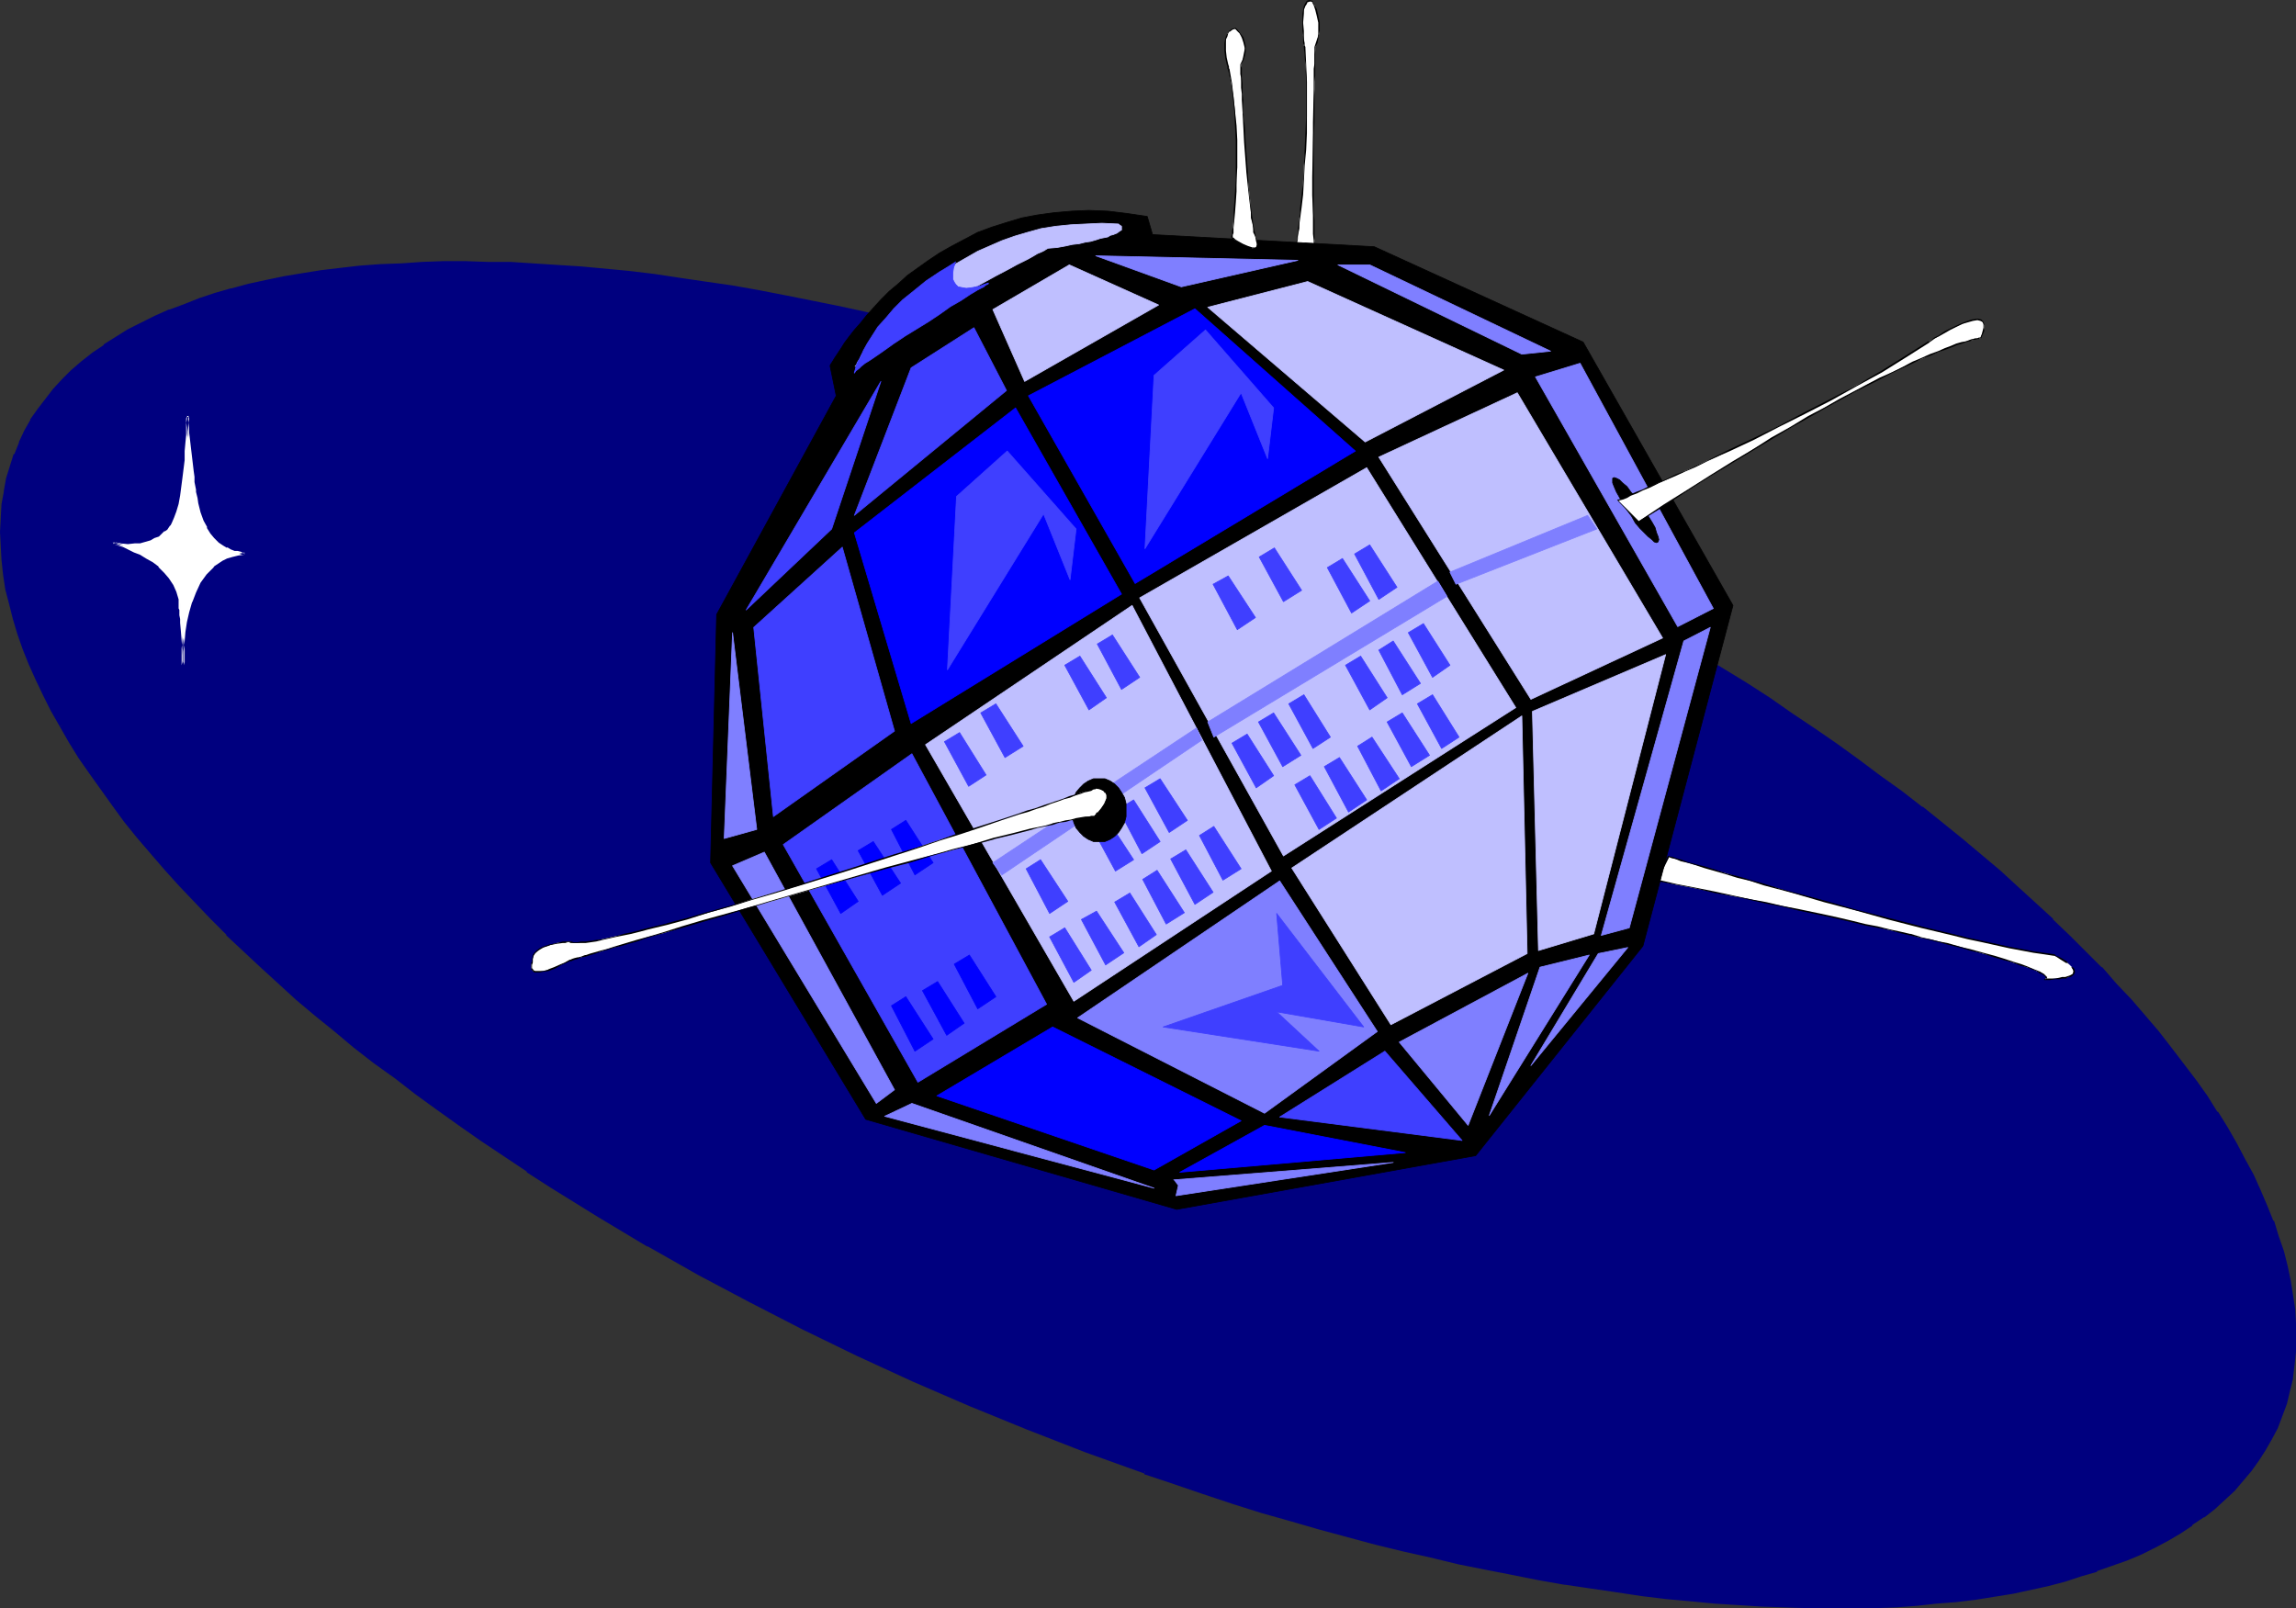 <?xml version="1.0" encoding="UTF-8" standalone="no"?>
<svg
   version="1.0"
   width="129.724mm"
   height="90.869mm"
   id="svg90"
   sodipodi:docname="Satellite 14.wmf"
   xmlns:inkscape="http://www.inkscape.org/namespaces/inkscape"
   xmlns:sodipodi="http://sodipodi.sourceforge.net/DTD/sodipodi-0.dtd"
   xmlns="http://www.w3.org/2000/svg"
   xmlns:svg="http://www.w3.org/2000/svg">
  <rect width="100%" height="100%" fill="#333333" stroke="none"/>
  <sodipodi:namedview
     id="namedview90"
     pagecolor="#ffffff"
     bordercolor="#000000"
     borderopacity="0.25"
     inkscape:showpageshadow="2"
     inkscape:pageopacity="0.0"
     inkscape:pagecheckerboard="0"
     inkscape:deskcolor="#d1d1d1"
     inkscape:document-units="mm" />
  <defs
     id="defs1">
    <pattern
       id="WMFhbasepattern"
       patternUnits="userSpaceOnUse"
       width="6"
       height="6"
       x="0"
       y="0" />
  </defs>
  <path
     style="fill:#00007f;fill-opacity:1;fill-rule:evenodd;stroke:none"
     d="m 244.501,314.189 6.302,2.263 6.302,2.101 6.141,1.939 6.302,1.939 6.141,1.778 5.979,1.778 6.141,1.616 5.979,1.616 5.979,1.616 5.818,1.293 5.979,1.293 5.656,1.293 5.656,1.131 5.818,1.131 5.494,0.97 5.656,0.808 5.333,0.808 5.494,0.646 5.171,0.646 5.333,0.485 5.171,0.646 5.171,0.323 5.01,0.323 4.848,0.162 4.848,0.162 h 4.848 4.525 l 4.686,-0.162 4.525,-0.162 4.363,-0.323 4.363,-0.323 4.202,-0.485 4.04,-0.485 4.04,-0.646 3.878,-0.646 3.878,-0.808 3.717,-0.808 3.555,-0.97 3.394,-0.97 3.394,-1.131 3.232,-1.131 3.232,-1.293 2.909,-1.293 2.909,-1.293 2.747,-1.616 2.747,-1.455 2.424,-1.616 2.424,-1.778 2.424,-1.778 2.101,-1.939 1.939,-1.939 1.939,-1.939 1.616,-2.101 1.616,-2.263 1.454,-2.101 1.293,-2.424 1.131,-2.424 1.131,-2.424 0.808,-2.586 0.808,-2.586 0.485,-2.748 0.485,-2.748 0.162,-2.909 0.162,-2.909 v -2.909 l -0.323,-3.071 -0.323,-3.071 -0.485,-3.071 -0.646,-3.232 -0.97,-3.071 -0.97,-3.232 -1.131,-3.232 -1.293,-3.232 -1.454,-3.232 -1.454,-3.232 -1.778,-3.394 -1.778,-3.232 -1.939,-3.394 -2.101,-3.394 -2.262,-3.394 -2.424,-3.394 -2.424,-3.394 -2.747,-3.394 -2.747,-3.394 -2.747,-3.394 -3.07,-3.556 -3.07,-3.394 -3.232,-3.394 -3.394,-3.556 -3.394,-3.394 -3.555,-3.394 -3.717,-3.556 -3.717,-3.394 -4.04,-3.394 -3.878,-3.394 -4.04,-3.394 -4.202,-3.394 -4.363,-3.394 -4.363,-3.394 -4.525,-3.394 -4.525,-3.232 -4.686,-3.394 -4.686,-3.232 -4.848,-3.394 -4.848,-3.232 -5.01,-3.232 -10.342,-6.303 -10.504,-6.142 -10.827,-6.142 -10.989,-5.98 -11.474,-5.818 -11.474,-5.657 -11.958,-5.495 -11.958,-5.172 -12.282,-5.01 -12.443,-4.849 -12.605,-4.525 -6.302,-2.263 -6.141,-2.101 -6.302,-1.939 -6.141,-1.939 -6.302,-1.778 -5.979,-1.778 -6.141,-1.778 -5.979,-1.455 -5.979,-1.455 -5.818,-1.455 -5.818,-1.293 -5.818,-1.293 -5.656,-1.131 -5.656,-0.97 -5.656,-0.97 -5.494,-0.97 -5.494,-0.808 -5.333,-0.646 -5.333,-0.646 -5.333,-0.646 -5.171,-0.485 -5.01,-0.323 -5.01,-0.323 -5.01,-0.162 -4.848,-0.162 h -4.686 -4.686 l -4.525,0.162 -4.525,0.162 -4.363,0.323 -4.363,0.323 -4.202,0.485 -4.202,0.485 -3.878,0.485 -4.04,0.808 -3.717,0.808 -3.717,0.808 -3.717,0.808 -3.394,1.131 -3.394,0.97 -3.232,1.293 -3.07,1.131 -3.07,1.293 -2.909,1.455 -2.747,1.455 -2.747,1.616 -2.424,1.616 -2.424,1.778 -2.262,1.778 -2.101,1.939 -2.101,1.778 -1.778,2.101 -1.778,2.101 -1.616,2.101 -1.454,2.263 -1.293,2.424 -1.131,2.424 -0.97,2.424 -0.97,2.586 -0.646,2.586 -0.646,2.748 -0.323,2.748 -0.323,2.909 v 2.909 2.909 l 0.162,3.071 0.485,3.071 0.485,3.071 0.646,3.071 0.808,3.232 1.131,3.232 0.97,3.232 1.293,3.232 1.454,3.232 1.616,3.232 1.616,3.232 1.939,3.394 1.939,3.394 2.101,3.394 2.262,3.232 2.262,3.556 2.586,3.394 2.586,3.394 2.747,3.394 2.909,3.394 2.909,3.556 3.07,3.394 3.394,3.394 3.232,3.394 3.394,3.556 3.717,3.394 3.555,3.394 3.878,3.394 3.878,3.556 4.04,3.394 4.04,3.394 4.202,3.394 4.202,3.394 4.525,3.394 4.363,3.394 4.525,3.232 4.686,3.394 4.848,3.232 4.848,3.232 4.848,3.394 5.01,3.232 10.181,6.303 10.504,6.303 10.827,5.98 11.15,5.98 11.312,5.818 11.635,5.657 11.797,5.495 11.958,5.172 12.282,5.01 12.443,4.849 z"
     id="path1" />
  <path
     style="fill:#00007f;fill-opacity:1;fill-rule:evenodd;stroke:none"
     d="m 244.339,314.674 v 0.162 l 6.302,2.101 6.141,2.101 6.302,2.101 6.141,1.939 6.302,1.778 v 0 l 6.141,1.778 5.979,1.616 5.979,1.616 5.979,1.455 5.818,1.293 5.979,1.455 5.656,1.131 5.818,1.131 5.656,1.131 5.494,0.97 h 0.162 l 5.494,0.808 5.494,0.808 5.333,0.808 5.333,0.646 5.333,0.485 5.01,0.485 5.171,0.323 5.01,0.323 h 0.162 l 4.848,0.162 4.848,0.162 h 4.848 4.525 4.686 l 4.525,-0.162 v 0 l 4.363,-0.323 4.363,-0.485 4.202,-0.323 4.04,-0.485 4.04,-0.646 v 0 l 4.04,-0.646 3.717,-0.808 3.717,-0.808 3.717,-0.97 v 0 l 3.394,-1.131 3.394,-0.97 v -0.162 l 3.232,-1.131 3.232,-1.131 v 0 l 3.07,-1.293 2.909,-1.455 2.747,-1.455 v 0 l 2.747,-1.616 2.424,-1.616 v -0.162 l 2.424,-1.616 h 0.162 l 2.262,-1.778 2.101,-1.939 2.101,-1.939 v 0 l 1.778,-2.101 1.778,-2.101 v 0 l 1.616,-2.263 v 0 l 1.454,-2.263 v 0 l 1.293,-2.263 1.293,-2.424 0.97,-2.586 v 0 l 0.97,-2.586 v 0 l 0.646,-2.748 0.646,-2.586 v -0.162 l 0.323,-2.748 0.323,-2.909 v 0 -2.909 -2.909 -0.162 l -0.162,-3.071 -0.485,-3.071 -0.485,-3.071 v 0 l -0.646,-3.071 -0.808,-3.232 v 0 l -1.131,-3.232 -0.97,-3.232 h -0.162 l -1.293,-3.232 v 0 l -1.454,-3.394 -1.454,-3.232 -1.778,-3.232 -1.778,-3.394 v 0 l -1.939,-3.394 -2.101,-3.394 h -0.162 l -2.101,-3.394 -2.424,-3.394 -2.586,-3.394 v 0 l -2.586,-3.394 -2.747,-3.556 -2.909,-3.394 -2.909,-3.394 -3.232,-3.394 -3.07,-3.556 h -0.162 l -3.394,-3.394 -3.394,-3.394 -3.555,-3.394 v -0.162 l -3.717,-3.394 -3.717,-3.394 -3.878,-3.556 -4.04,-3.394 -4.04,-3.394 -4.202,-3.394 -4.202,-3.394 h -0.162 l -4.363,-3.394 -4.525,-3.232 -4.525,-3.394 -4.686,-3.394 -4.686,-3.232 -4.848,-3.232 -4.848,-3.394 v 0 l -5.01,-3.232 -10.342,-6.303 -10.504,-6.303 v 0 l -10.827,-5.98 -11.15,-5.98 -11.312,-5.818 -11.635,-5.657 -11.797,-5.495 -12.12,-5.172 v 0 l -12.282,-5.01 -12.443,-4.849 -12.605,-4.525 v -0.162 l -6.302,-2.101 -6.141,-2.101 -6.302,-2.101 -6.141,-1.939 -6.141,-1.778 -6.141,-1.778 v 0 l -6.141,-1.616 -5.979,-1.616 -5.979,-1.455 -5.818,-1.455 -5.979,-1.293 -5.656,-1.131 -5.656,-1.131 -5.818,-1.131 -5.494,-0.97 v 0 l -5.656,-0.808 -5.494,-0.808 -5.333,-0.808 -5.333,-0.646 -5.171,-0.485 -5.171,-0.485 -5.171,-0.323 -5.01,-0.323 v 0 l -5.01,-0.323 h -4.848 l -4.686,-0.162 h -4.686 l -4.525,0.162 -4.525,0.323 h -0.162 l -4.363,0.162 -4.363,0.323 -4.202,0.485 -4.04,0.485 -4.04,0.646 v 0 l -3.878,0.646 -3.878,0.808 -3.717,0.808 -3.555,0.97 h -0.162 l -3.394,0.97 -3.394,1.131 v 0 l -3.232,1.293 -3.07,1.131 h -0.162 l -2.909,1.293 -2.909,1.455 -2.909,1.455 v 0 l -2.586,1.616 -2.586,1.616 v 0.162 l -2.424,1.616 v 0 l -2.262,1.778 -2.262,1.939 v 0 l -1.939,1.939 v 0 L 11.312,83.073 9.696,85.174 v 0 l -1.616,2.101 -1.616,2.263 v 0.162 l -1.293,2.263 -1.131,2.424 v 0.162 L 3.07,96.972 H 2.909 l -0.808,2.586 v 0 l -0.808,2.586 -0.485,2.748 v 0.162 l -0.485,2.586 -0.162,2.909 v 0.162 L 0,113.619 l 0.162,2.909 v 0.162 l 0.162,2.909 0.323,3.071 0.485,3.232 v 0 l 0.808,3.071 0.808,3.232 v 0 l 0.97,3.232 1.131,3.232 v 0 l 1.293,3.232 v 0 l 1.454,3.232 1.616,3.394 1.616,3.232 1.939,3.394 v 0 l 0.97,-0.646 v 0.162 l -1.939,-3.394 -1.616,-3.232 -1.616,-3.394 -1.454,-3.232 v 0 l -1.131,-3.071 v 0 l -1.131,-3.232 -0.97,-3.232 v 0 l -0.808,-3.071 -0.808,-3.232 v 0.162 L 1.778,122.67 1.454,119.599 1.131,116.528 v 0 -2.909 l 0.162,-2.909 v 0 l 0.162,-2.909 0.485,-2.748 v 0.162 l 0.485,-2.748 0.808,-2.748 v 0.162 l 0.808,-2.586 v 0 l 0.97,-2.424 v 0 L 6.141,92.447 7.434,90.184 v 0 L 8.888,87.921 10.504,85.82 v 0 l 1.778,-2.101 1.778,-1.939 v 0 l 1.939,-1.939 v 0 l 2.101,-1.939 2.424,-1.778 h -0.162 l 2.424,-1.616 v 0 l 2.424,-1.616 2.747,-1.616 h -0.162 l 2.909,-1.455 2.909,-1.455 2.909,-1.293 v 0 l 3.07,-1.131 3.394,-1.293 v 0.162 l 3.232,-1.131 3.555,-0.97 h -0.162 l 3.717,-0.97 3.555,-0.808 3.878,-0.808 3.878,-0.646 v 0 l 4.04,-0.646 4.04,-0.485 4.202,-0.485 4.363,-0.323 4.363,-0.323 v 0 l 4.525,-0.162 4.525,-0.162 h 4.686 l 4.686,0.162 h 4.848 l 5.01,0.162 h -0.162 l 5.01,0.323 5.171,0.485 5.171,0.485 5.171,0.485 5.333,0.646 5.494,0.808 5.333,0.808 5.656,0.808 h -0.162 l 5.656,0.97 5.656,1.131 5.656,0.97 5.818,1.293 5.818,1.293 5.979,1.455 5.818,1.455 6.141,1.616 5.979,1.616 v 0 l 5.979,1.778 6.302,1.778 6.141,1.939 6.141,2.101 6.302,2.101 6.302,2.101 v 0 l 12.605,4.525 12.443,4.849 12.282,5.01 h -0.162 l 12.12,5.172 11.797,5.495 11.635,5.657 11.312,5.818 11.15,5.98 10.827,6.142 h -0.162 l 10.504,6.142 10.342,6.303 5.01,3.232 v 0 l 4.848,3.232 4.848,3.232 4.848,3.394 4.525,3.232 4.686,3.394 4.363,3.394 4.363,3.232 v 0 l 4.202,3.394 4.202,3.394 4.202,3.556 3.878,3.394 3.878,3.394 3.878,3.394 3.717,3.394 v 0 l 3.394,3.394 3.555,3.556 3.394,3.394 h -0.162 l 3.232,3.394 3.07,3.556 3.07,3.394 2.909,3.394 2.586,3.394 2.747,3.394 v 0 l 2.424,3.394 2.424,3.394 2.262,3.394 v 0 l 2.101,3.394 1.939,3.394 v -0.162 l 1.778,3.394 1.778,3.232 1.454,3.232 1.454,3.394 v -0.162 l 1.293,3.232 v 0 l 1.131,3.232 0.97,3.232 v 0 l 0.808,3.071 0.646,3.071 v 0 l 0.485,3.071 0.485,3.071 0.162,3.071 v 0 l 0.162,2.909 -0.162,2.909 v 0 l -0.323,2.909 -0.323,2.586 v 0 l -0.646,2.748 -0.646,2.586 v 0 l -0.808,2.586 v -0.162 l -1.131,2.586 -1.131,2.424 -1.293,2.263 v 0 l -1.454,2.101 h 0.162 l -1.616,2.263 v -0.162 l -1.778,2.101 -1.778,2.101 v 0 l -2.101,1.939 -2.101,1.778 -2.262,1.939 v 0 l -2.262,1.616 v -0.162 l -2.586,1.778 -2.747,1.455 h 0.162 l -2.747,1.616 -2.909,1.293 -3.07,1.293 h 0.162 l -3.232,1.293 -3.232,1.131 v 0 l -3.394,0.97 -3.394,1.131 v 0 l -3.555,0.97 -3.717,0.808 -3.878,0.808 -3.878,0.646 v 0 l -4.04,0.646 -4.04,0.485 -4.202,0.323 -4.363,0.485 -4.363,0.323 h 0.162 l -4.525,0.162 -4.686,0.162 h -4.525 l -4.848,-0.162 -4.848,-0.162 -4.848,-0.162 v 0 l -5.01,-0.323 -5.171,-0.323 -5.171,-0.485 -5.171,-0.485 -5.333,-0.646 -5.333,-0.646 -5.494,-0.808 -5.656,-0.97 h 0.162 l -5.656,-0.97 -5.656,-0.97 -5.656,-1.293 -5.818,-1.131 -5.818,-1.293 -5.818,-1.455 -5.979,-1.455 -5.979,-1.616 -6.141,-1.616 -5.979,-1.778 v 0 l -6.141,-1.778 -6.302,-1.939 -6.141,-2.101 -6.302,-2.101 -6.302,-2.101 v 0 z"
     id="path2" />
  <path
     style="fill:#00007f;fill-opacity:1;fill-rule:evenodd;stroke:none"
     d="m 12.766,155.155 1.939,3.394 2.101,3.394 v 0 l 2.262,3.232 2.424,3.394 2.424,3.394 2.586,3.556 v 0 l 2.747,3.394 2.909,3.394 3.07,3.556 3.07,3.394 v 0 l 3.232,3.394 3.394,3.556 3.394,3.394 v 0.162 l 7.272,6.788 3.717,3.394 3.878,3.556 4.04,3.394 4.202,3.394 4.04,3.394 4.363,3.394 v 0 l 4.525,3.232 4.363,3.394 4.686,3.394 4.525,3.232 4.848,3.394 4.848,3.232 4.848,3.232 v 0.162 l 5.01,3.232 10.181,6.303 10.504,6.303 h 0.162 l 10.827,6.142 10.989,5.818 11.312,5.818 11.635,5.657 11.958,5.495 11.958,5.172 v 0 l 12.282,5.01 12.443,4.849 12.605,4.525 0.323,-0.97 -12.605,-4.525 -12.443,-4.849 -12.12,-5.01 v 0 l -11.958,-5.172 -11.958,-5.495 -11.474,-5.657 -11.474,-5.818 -10.989,-5.98 -10.827,-5.98 v 0 l -10.504,-6.303 -10.181,-6.465 -5.01,-3.071 v 0 l -5.01,-3.232 -4.686,-3.394 -4.848,-3.232 -4.686,-3.232 -4.525,-3.394 -4.525,-3.394 -4.363,-3.394 h 0.162 l -4.363,-3.394 -4.202,-3.394 -4.04,-3.394 -4.04,-3.394 -3.878,-3.394 -3.717,-3.394 -7.272,-6.95 v 0.162 l -3.394,-3.556 -3.394,-3.394 -3.232,-3.394 v 0 l -3.07,-3.556 -2.909,-3.394 -2.909,-3.394 -2.747,-3.556 v 0.162 l -2.586,-3.394 -2.586,-3.394 -2.424,-3.394 -2.101,-3.394 v 0 l -2.101,-3.394 -1.939,-3.394 z"
     id="path3" />
  <path
     style="fill:#ffffff;fill-opacity:1;fill-rule:evenodd;stroke:none"
     d="m 356.328,182.954 v 0 h 0.162 l 0.162,0.162 h 0.323 l 0.808,0.323 1.131,0.323 1.454,0.485 1.778,0.485 1.939,0.485 2.101,0.646 2.424,0.646 2.586,0.808 2.586,0.808 2.909,0.808 3.07,0.808 3.232,0.97 6.626,1.778 6.787,1.939 6.949,1.778 6.787,1.778 6.787,1.616 3.232,0.808 3.07,0.646 2.909,0.646 2.909,0.646 2.586,0.485 2.586,0.485 2.262,0.323 2.101,0.323 h 0.162 l 0.323,0.323 0.485,0.162 0.646,0.323 1.293,0.808 0.485,0.485 0.485,0.485 0.323,0.485 0.162,0.485 -0.162,0.323 -0.323,0.485 -0.485,0.162 -0.323,0.162 -0.485,0.162 h -0.808 l -0.646,0.162 h -0.808 l -1.131,0.162 h -1.131 l 0.162,-0.162 h 0.162 v -0.323 0 l -0.162,-0.162 -0.323,-0.323 -0.323,-0.323 -0.646,-0.162 -0.646,-0.323 -0.97,-0.485 -1.131,-0.323 -1.293,-0.485 -1.616,-0.485 -1.778,-0.646 -2.262,-0.646 -2.424,-0.646 -2.747,-0.808 -1.454,-0.485 -3.394,-0.808 -1.778,-0.485 -1.939,-0.485 -2.101,-0.323 -2.101,-0.646 -2.101,-0.485 -2.262,-0.485 -2.586,-0.646 -2.586,-0.485 -2.586,-0.646 -2.747,-0.646 -2.909,-0.646 -3.07,-0.646 -3.07,-0.646 -3.394,-0.808 -3.394,-0.646 -3.555,-0.808 -3.717,-0.646 -3.717,-0.808 -4.04,-0.808 -4.202,-0.808 -4.202,-0.97 z"
     id="path4" />
  <path
     style="fill:#000000;fill-opacity:1;fill-rule:evenodd;stroke:none"
     d="m 356.489,182.954 -0.162,0.162 v 0 0 h 0.162 0.162 v 0 l 0.323,0.162 v 0 l 0.808,0.162 1.131,0.485 1.454,0.323 1.616,0.485 1.939,0.646 2.262,0.646 2.262,0.646 2.586,0.808 2.747,0.646 2.909,0.97 3.07,0.808 3.07,0.808 6.626,1.939 6.787,1.778 6.949,1.939 6.949,1.778 v 0 l 6.787,1.616 3.232,0.808 3.07,0.646 2.909,0.646 2.909,0.646 2.586,0.485 2.586,0.485 2.262,0.323 2.101,0.323 v 0 h 0.162 l 0.323,0.162 0.485,0.323 0.485,0.323 1.293,0.808 v -0.162 l 0.646,0.485 0.485,0.485 h -0.162 l 0.323,0.485 v 0 l 0.162,0.485 v -0.162 l -0.162,0.485 h 0.162 l -0.485,0.323 v 0 l -0.323,0.162 -0.485,0.162 -0.485,0.162 h 0.162 -0.808 l -0.646,0.162 -0.808,0.162 h -1.131 -1.131 l 0.162,0.162 v 0 0 l 0.323,-0.162 v -0.323 l -0.162,-0.162 -0.162,-0.162 -0.323,-0.323 -0.323,-0.162 -0.485,-0.323 -0.808,-0.323 -0.808,-0.323 -1.131,-0.485 -1.293,-0.485 -1.616,-0.485 -1.939,-0.646 -2.101,-0.646 -2.424,-0.646 -2.909,-0.808 -1.454,-0.323 -3.394,-0.97 v 0 l -1.778,-0.323 v 0 l -1.939,-0.485 v 0 l -2.101,-0.485 h 0.162 l -2.101,-0.646 h -0.162 l -2.101,-0.485 -2.262,-0.485 -2.586,-0.646 -2.586,-0.485 -2.586,-0.646 -2.747,-0.646 -2.909,-0.646 -3.07,-0.646 -3.07,-0.646 -3.394,-0.646 -3.394,-0.808 -3.555,-0.646 -3.717,-0.808 -3.717,-0.808 -4.04,-0.808 -4.202,-0.808 -4.202,-0.97 0.162,0.323 2.586,-5.172 -0.323,-0.162 -2.586,5.333 4.363,0.808 4.202,0.808 4.04,0.97 3.717,0.646 3.717,0.808 3.555,0.808 3.394,0.646 3.394,0.808 3.07,0.646 3.07,0.646 2.909,0.646 2.747,0.646 2.586,0.646 2.586,0.485 2.586,0.485 2.262,0.646 2.101,0.485 v 0 l 2.101,0.485 v 0 l 2.101,0.485 v 0 l 1.778,0.485 h 0.162 l 1.778,0.485 v 0 l 3.232,0.808 1.616,0.485 2.747,0.646 2.424,0.808 2.262,0.646 1.778,0.485 1.616,0.646 1.293,0.323 1.131,0.485 0.97,0.323 0.646,0.485 0.485,0.162 0.485,0.323 0.162,0.162 v 0 l 0.162,0.162 v 0.162 -0.162 0.323 l 0.162,-0.162 -0.323,0.162 -0.162,0.323 h 1.293 l 1.131,-0.162 h 0.808 l 0.646,-0.162 h 0.808 l 0.485,-0.323 h 0.485 l 0.323,-0.162 0.485,-0.485 0.162,-0.485 -0.162,-0.646 -0.323,-0.323 h -0.162 l -0.485,-0.485 -0.485,-0.485 v -0.162 l -1.293,-0.808 -0.646,-0.323 -0.485,-0.162 -0.162,-0.162 -0.162,-0.162 -2.262,-0.323 -2.262,-0.323 -2.586,-0.485 -2.586,-0.485 -2.909,-0.646 -2.909,-0.646 -3.07,-0.646 -3.232,-0.808 -6.787,-1.616 h 0.162 l -6.949,-1.778 -6.949,-1.778 -6.787,-1.939 -6.626,-1.778 -3.07,-0.808 -3.07,-0.97 -2.909,-0.808 -2.747,-0.808 -2.586,-0.646 -2.424,-0.808 -2.101,-0.646 -1.939,-0.485 -1.778,-0.485 -1.293,-0.485 -1.131,-0.323 -0.97,-0.323 v 0 h -0.323 v 0 l -0.162,-0.162 h -0.162 -0.162 z"
     id="path5" />
  <path
     style="fill:#ffffff;fill-opacity:1;fill-rule:evenodd;stroke:none"
     d="m 276.82,52.688 v 0 -0.162 -0.485 l 0.162,-0.323 v -0.646 l 0.162,-0.646 v -0.808 l 0.162,-0.808 0.162,-0.97 v -1.131 l 0.323,-2.424 0.323,-2.748 0.162,-2.909 0.162,-3.232 0.323,-3.394 0.162,-3.556 0.162,-3.556 v -7.435 l -0.323,-3.717 -0.162,-3.556 v -0.162 l -0.162,-0.323 V 9.212 8.404 l -0.162,-0.808 V 6.626 4.849 2.909 l 0.162,-0.808 0.162,-0.808 0.323,-0.485 0.323,-0.485 0.323,-0.162 0.646,0.162 v 0 l 0.162,0.162 v 0.323 l 0.323,0.323 0.323,0.97 0.323,1.293 0.323,1.455 V 6.465 7.273 l -0.323,0.97 -0.162,0.808 -0.323,0.97 v 0.808 l -0.162,0.808 v 1.939 1.131 1.455 1.293 1.616 l -0.162,3.394 v 3.717 l -0.162,3.879 v 7.758 3.879 3.556 l 0.162,1.778 v 1.455 1.455 l 0.162,1.455 v 1.131 l 0.162,1.131 v 0.97 l 0.162,0.646 0.162,0.646 v 0.485 0.808 l -0.162,0.485 -0.162,0.162 h -0.323 l -0.323,-0.323 -0.323,-0.323 -0.485,-0.485 -0.97,-1.293 -0.808,-1.293 -0.323,-0.485 -0.323,-0.646 -0.162,-0.162 z"
     id="path6" />
  <path
     style="fill:#000000;fill-opacity:1;fill-rule:evenodd;stroke:none"
     d="m 276.982,52.688 v 0 0 0 -0.162 -0.485 -0.323 l 0.162,-0.646 v -0.646 l 0.162,-0.808 0.162,-0.808 v -0.97 l 0.162,-1.131 0.323,-2.424 0.323,-2.748 0.162,-2.909 0.162,-3.232 0.323,-3.394 0.162,-3.556 v -3.556 -7.435 l -0.162,-3.717 -0.162,-3.556 v -0.162 l -0.162,-0.323 V 9.212 l -0.162,-0.808 V 7.596 6.626 l -0.162,-1.778 0.162,-1.939 V 2.101 l 0.323,-0.808 v 0 l 0.323,-0.485 0.162,-0.485 v 0.162 l 0.485,-0.162 h -0.162 0.646 -0.162 0.162 -0.162 l 0.162,0.162 0.323,0.646 0.323,0.97 0.323,1.293 v 0 l 0.323,1.455 V 6.465 7.273 l -0.162,0.97 v -0.162 l -0.323,0.97 -0.323,0.97 v 0.808 0.808 1.939 l -0.162,1.131 v 1.455 1.293 1.616 l -0.162,7.111 v 3.879 l -0.162,7.758 v 3.879 l 0.162,3.556 v 1.778 1.455 1.455 l 0.162,1.455 v 1.131 l 0.162,1.131 v 0.97 l 0.162,0.646 0.162,0.646 v 0.485 0.808 0 l -0.162,0.323 -0.162,0.323 h 0.162 l -0.323,-0.162 h 0.162 l -0.485,-0.162 h 0.162 l -0.485,-0.485 -0.323,-0.485 -0.97,-1.293 -0.808,-1.131 -0.323,-0.646 -0.323,-0.485 -0.162,-0.162 v -0.162 h -0.323 v 0.162 l 0.323,0.323 0.162,0.485 0.323,0.485 0.808,1.293 0.97,1.293 0.485,0.485 0.323,0.485 0.485,0.323 h 0.323 l 0.323,-0.323 0.162,-0.485 v -0.808 l -0.162,-0.485 v -0.646 l -0.162,-0.646 -0.162,-0.97 v -1.131 l -0.162,-1.131 v -1.455 -1.455 -1.455 l -0.162,-1.778 v -3.556 -3.879 -7.758 l 0.162,-3.879 v -7.111 -1.616 l 0.162,-1.293 v -1.455 -1.131 -1.939 -0.808 -0.808 0 l 0.485,-0.808 0.162,-0.97 v 0 l 0.162,-0.97 0.162,-0.808 V 4.849 l -0.323,-1.455 V 3.232 l -0.323,-1.293 -0.485,-0.808 -0.323,-0.646 V 0.323 L 280.214,0.162 279.568,0 l -0.485,0.162 -0.323,0.485 -0.323,0.646 -0.162,0.808 -0.162,0.808 v 1.939 1.778 l 0.162,0.97 v 0.808 0.808 l 0.162,0.485 v 0.323 0.162 l 0.323,3.556 0.162,3.717 v 7.435 l -0.162,3.556 -0.162,3.556 -0.162,3.394 -0.162,3.232 -0.323,2.909 -0.323,2.748 -0.162,2.424 -0.162,1.131 -0.162,0.97 v 0.808 l -0.162,0.808 v 0.646 l -0.162,0.646 -0.162,0.323 v 0.485 -0.162 0.323 0 z"
     id="path7" />
  <path
     style="fill:#000000;fill-opacity:1;fill-rule:evenodd;stroke:#000000;stroke-width:0.162px;stroke-linecap:round;stroke-linejoin:round;stroke-miterlimit:4;stroke-dasharray:none;stroke-opacity:1"
     d="m 177.275,78.224 v -0.162 l 0.162,-0.323 0.323,-0.485 0.485,-0.808 0.646,-0.97 0.646,-0.97 0.808,-1.293 0.97,-1.293 1.131,-1.455 1.293,-1.455 1.293,-1.616 1.454,-1.616 1.616,-1.778 1.778,-1.778 1.939,-1.616 1.939,-1.778 2.262,-1.616 2.262,-1.616 2.424,-1.616 2.586,-1.455 2.747,-1.455 2.747,-1.455 3.07,-1.131 3.07,-0.97 3.232,-0.97 3.394,-0.646 3.555,-0.485 3.717,-0.323 3.717,-0.162 4.04,0.162 4.04,0.485 4.363,0.646 1.131,3.879 47.349,2.586 44.602,20.364 31.997,56.244 -19.23,72.729 -35.714,44.769 -63.832,11.475 -66.418,-19.233 -33.128,-54.789 1.293,-53.011 25.533,-46.708 z"
     id="path8" />
  <path
     style="fill:#bfbfff;fill-opacity:1;fill-rule:evenodd;stroke:#bfbfff;stroke-width:0.162px;stroke-linecap:round;stroke-linejoin:round;stroke-miterlimit:4;stroke-dasharray:none;stroke-opacity:1"
     d="m 279.244,60.123 -21.331,5.495 33.613,28.768 29.573,-15.354 z"
     id="path9" />
  <path
     style="fill:#7f7fff;fill-opacity:1;fill-rule:evenodd;stroke:#7f7fff;stroke-width:0.162px;stroke-linecap:round;stroke-linejoin:round;stroke-miterlimit:4;stroke-dasharray:none;stroke-opacity:1"
     d="m 252.257,61.254 -18.261,-6.626 43.147,0.97 z"
     id="path10" />
  <path
     style="fill:#bfbfff;fill-opacity:1;fill-rule:evenodd;stroke:#bfbfff;stroke-width:0.162px;stroke-linecap:round;stroke-linejoin:round;stroke-miterlimit:4;stroke-dasharray:none;stroke-opacity:1"
     d="m 247.409,65.133 -28.603,16.324 -6.787,-15.354 16.322,-9.536 z"
     id="path11" />
  <path
     style="fill:#3f3fff;fill-opacity:1;fill-rule:evenodd;stroke:#3f3fff;stroke-width:0.162px;stroke-linecap:round;stroke-linejoin:round;stroke-miterlimit:4;stroke-dasharray:none;stroke-opacity:1"
     d="m 207.979,69.981 -13.413,8.566 -12.12,31.516 32.482,-26.667 z"
     id="path12" />
  <path
     style="fill:#3f3fff;fill-opacity:1;fill-rule:evenodd;stroke:#3f3fff;stroke-width:0.162px;stroke-linecap:round;stroke-linejoin:round;stroke-miterlimit:4;stroke-dasharray:none;stroke-opacity:1"
     d="M 188.102,81.456 177.598,112.972 159.337,130.266 Z"
     id="path13" />
  <path
     style="fill:#3f3fff;fill-opacity:1;fill-rule:evenodd;stroke:#3f3fff;stroke-width:0.162px;stroke-linecap:round;stroke-linejoin:round;stroke-miterlimit:4;stroke-dasharray:none;stroke-opacity:1"
     d="m 160.953,133.983 4.202,40.405 25.856,-18.263 -11.15,-39.274 z"
     id="path14" />
  <path
     style="fill:#0000ff;fill-opacity:1;fill-rule:evenodd;stroke:#0000ff;stroke-width:0.162px;stroke-linecap:round;stroke-linejoin:round;stroke-miterlimit:4;stroke-dasharray:none;stroke-opacity:1"
     d="m 182.446,113.78 34.421,-26.667 22.624,39.758 -44.925,27.637 z"
     id="path15" />
  <path
     style="fill:#0000ff;fill-opacity:1;fill-rule:evenodd;stroke:#0000ff;stroke-width:0.162px;stroke-linecap:round;stroke-linejoin:round;stroke-miterlimit:4;stroke-dasharray:none;stroke-opacity:1"
     d="M 219.614,84.527 242.4,124.609 289.425,96.325 255.166,65.941 Z"
     id="path16" />
  <path
     style="fill:#bfbfff;fill-opacity:1;fill-rule:evenodd;stroke:#bfbfff;stroke-width:0.162px;stroke-linecap:round;stroke-linejoin:round;stroke-miterlimit:4;stroke-dasharray:none;stroke-opacity:1"
     d="m 197.637,159.034 31.674,54.789 42.178,-27.799 -29.734,-56.729 z"
     id="path17" />
  <path
     style="fill:#3f3fff;fill-opacity:1;fill-rule:evenodd;stroke:#3f3fff;stroke-width:0.162px;stroke-linecap:round;stroke-linejoin:round;stroke-miterlimit:4;stroke-dasharray:none;stroke-opacity:1"
     d="m 167.256,180.368 28.765,50.749 27.472,-16.647 -28.765,-53.496 z"
     id="path18" />
  <path
     style="fill:#bfbfff;fill-opacity:1;fill-rule:evenodd;stroke:#bfbfff;stroke-width:0.162px;stroke-linecap:round;stroke-linejoin:round;stroke-miterlimit:4;stroke-dasharray:none;stroke-opacity:1"
     d="m 243.369,127.68 30.704,55.112 49.611,-31.678 -31.835,-51.234 z"
     id="path19" />
  <path
     style="fill:#bfbfff;fill-opacity:1;fill-rule:evenodd;stroke:#bfbfff;stroke-width:0.162px;stroke-linecap:round;stroke-linejoin:round;stroke-miterlimit:4;stroke-dasharray:none;stroke-opacity:1"
     d="M 294.435,97.618 326.916,149.337 355.035,136.246 324.008,83.881 Z"
     id="path20" />
  <path
     style="fill:#bfbfff;fill-opacity:1;fill-rule:evenodd;stroke:#bfbfff;stroke-width:0.162px;stroke-linecap:round;stroke-linejoin:round;stroke-miterlimit:4;stroke-dasharray:none;stroke-opacity:1"
     d="m 182.608,78.224 0.162,-0.162 0.162,-0.162 0.162,-0.485 0.485,-0.646 0.323,-0.808 0.646,-0.808 0.646,-0.97 0.808,-1.131 0.97,-1.131 0.97,-1.293 1.131,-1.455 1.293,-1.293 1.293,-1.455 1.454,-1.455 1.616,-1.616 1.616,-1.455 1.939,-1.455 1.778,-1.455 2.101,-1.455 2.101,-1.293 2.262,-1.293 2.262,-1.293 2.586,-1.131 2.586,-1.131 2.747,-0.97 2.747,-0.808 2.909,-0.808 3.07,-0.485 3.232,-0.323 3.232,-0.162 3.394,-0.162 3.555,0.162 v 0 l 0.162,0.162 0.485,0.323 v 0.162 0.323 0.323 l -0.323,0.162 -0.646,0.485 -0.808,0.323 -0.646,0.162 -0.485,0.323 -0.808,0.162 -0.808,0.162 -0.97,0.323 -1.131,0.323 -1.131,0.162 -1.293,0.323 -1.454,0.162 -1.454,0.323 -1.778,0.323 -1.939,0.162 v 0 l -0.323,0.162 -0.485,0.323 -0.646,0.323 -0.808,0.323 -0.808,0.485 -1.131,0.646 -1.293,0.646 -1.293,0.646 -1.454,0.808 -3.07,1.616 -3.232,1.778 -3.555,1.939 -7.11,4.202 -3.555,2.101 -3.232,2.101 -2.909,1.939 -1.293,0.97 -1.293,0.97 -1.131,0.808 -0.97,0.808 -0.808,0.808 z"
     id="path21" />
  <path
     style="fill:#bfbfff;fill-opacity:1;fill-rule:evenodd;stroke:#bfbfff;stroke-width:0.162px;stroke-linecap:round;stroke-linejoin:round;stroke-miterlimit:4;stroke-dasharray:none;stroke-opacity:1"
     d="m 327.24,151.923 1.293,51.072 11.797,-3.556 15.352,-59.638 z"
     id="path22" />
  <path
     style="fill:#bfbfff;fill-opacity:1;fill-rule:evenodd;stroke:#bfbfff;stroke-width:0.162px;stroke-linecap:round;stroke-linejoin:round;stroke-miterlimit:4;stroke-dasharray:none;stroke-opacity:1"
     d="m 324.977,152.892 -49.126,32.486 21.17,33.455 29.088,-15.192 z"
     id="path23" />
  <path
     style="fill:#7f7fff;fill-opacity:1;fill-rule:evenodd;stroke:#7f7fff;stroke-width:0.162px;stroke-linecap:round;stroke-linejoin:round;stroke-miterlimit:4;stroke-dasharray:none;stroke-opacity:1"
     d="m 273.265,188.126 -43.147,29.253 39.915,20.364 24.078,-17.455 z"
     id="path24" />
  <path
     style="fill:#0000ff;fill-opacity:1;fill-rule:evenodd;stroke:#0000ff;stroke-width:0.162px;stroke-linecap:round;stroke-linejoin:round;stroke-miterlimit:4;stroke-dasharray:none;stroke-opacity:1"
     d="m 224.785,219.318 -24.725,14.707 46.379,15.839 18.584,-10.505 z"
     id="path25" />
  <path
     style="fill:#7f7fff;fill-opacity:1;fill-rule:evenodd;stroke:#7f7fff;stroke-width:0.162px;stroke-linecap:round;stroke-linejoin:round;stroke-miterlimit:4;stroke-dasharray:none;stroke-opacity:1"
     d="m 285.708,56.567 39.269,19.071 6.141,-0.646 -38.622,-18.425 z"
     id="path26" />
  <path
     style="fill:#7f7fff;fill-opacity:1;fill-rule:evenodd;stroke:#7f7fff;stroke-width:0.162px;stroke-linecap:round;stroke-linejoin:round;stroke-miterlimit:4;stroke-dasharray:none;stroke-opacity:1"
     d="m 327.886,80.487 30.381,53.335 7.595,-3.879 -28.442,-52.365 z"
     id="path27" />
  <path
     style="fill:#7f7fff;fill-opacity:1;fill-rule:evenodd;stroke:#7f7fff;stroke-width:0.162px;stroke-linecap:round;stroke-linejoin:round;stroke-miterlimit:4;stroke-dasharray:none;stroke-opacity:1"
     d="m 359.56,136.892 -17.614,62.87 5.979,-1.616 17.291,-64.163 z"
     id="path28" />
  <path
     style="fill:#7f7fff;fill-opacity:1;fill-rule:evenodd;stroke:#7f7fff;stroke-width:0.162px;stroke-linecap:round;stroke-linejoin:round;stroke-miterlimit:4;stroke-dasharray:none;stroke-opacity:1"
     d="m 163.216,181.984 -6.787,2.909 30.704,50.749 3.878,-2.909 z"
     id="path29" />
  <path
     style="fill:#7f7fff;fill-opacity:1;fill-rule:evenodd;stroke:#7f7fff;stroke-width:0.162px;stroke-linecap:round;stroke-linejoin:round;stroke-miterlimit:4;stroke-dasharray:none;stroke-opacity:1"
     d="m 156.429,135.114 5.171,42.021 -6.949,1.939 z"
     id="path30" />
  <path
     style="fill:#7f7fff;fill-opacity:1;fill-rule:evenodd;stroke:#7f7fff;stroke-width:0.162px;stroke-linecap:round;stroke-linejoin:round;stroke-miterlimit:4;stroke-dasharray:none;stroke-opacity:1"
     d="m 194.728,235.642 -5.818,2.748 57.53,15.354 z"
     id="path31" />
  <path
     style="fill:#3f3fff;fill-opacity:1;fill-rule:evenodd;stroke:#3f3fff;stroke-width:0.162px;stroke-linecap:round;stroke-linejoin:round;stroke-miterlimit:4;stroke-dasharray:none;stroke-opacity:1"
     d="m 295.728,224.49 -22.462,14.061 38.946,5.01 z"
     id="path32" />
  <path
     style="fill:#7f7fff;fill-opacity:1;fill-rule:evenodd;stroke:#7f7fff;stroke-width:0.162px;stroke-linecap:round;stroke-linejoin:round;stroke-miterlimit:4;stroke-dasharray:none;stroke-opacity:1"
     d="m 298.798,222.551 14.706,17.778 12.766,-32.486 z"
     id="path33" />
  <path
     style="fill:#7f7fff;fill-opacity:1;fill-rule:evenodd;stroke:#7f7fff;stroke-width:0.162px;stroke-linecap:round;stroke-linejoin:round;stroke-miterlimit:4;stroke-dasharray:none;stroke-opacity:1"
     d="m 328.856,206.55 -10.827,31.678 21.331,-34.263 z"
     id="path34" />
  <path
     style="fill:#0000ff;fill-opacity:1;fill-rule:evenodd;stroke:#0000ff;stroke-width:0.162px;stroke-linecap:round;stroke-linejoin:round;stroke-miterlimit:4;stroke-dasharray:none;stroke-opacity:1"
     d="m 270.033,240.329 -18.099,10.02 48.157,-4.202 z"
     id="path35" />
  <path
     style="fill:#3f3fff;fill-opacity:1;fill-rule:evenodd;stroke:#3f3fff;stroke-width:0.162px;stroke-linecap:round;stroke-linejoin:round;stroke-miterlimit:4;stroke-dasharray:none;stroke-opacity:1"
     d="m 182.446,79.679 v -0.162 l 0.162,-0.485 0.162,-0.646 0.323,-0.97 0.646,-1.131 0.646,-1.455 0.808,-1.455 1.131,-1.778 1.131,-1.778 1.616,-1.778 1.778,-2.101 1.939,-1.939 2.424,-1.939 2.586,-2.101 2.909,-1.939 1.616,-0.97 1.778,-1.131 -0.162,0.162 v 0.323 l -0.162,0.323 -0.162,0.485 -0.162,1.131 v 0.808 0.485 l 0.323,0.646 0.323,0.485 0.485,0.485 0.808,0.162 0.97,0.162 1.293,-0.162 0.808,-0.162 0.808,-0.162 0.808,-0.323 0.97,-0.323 v 0.162 l -0.323,0.162 -0.323,0.162 -0.323,0.323 -0.646,0.323 -0.646,0.323 -1.616,0.97 -1.939,1.293 -2.262,1.293 -2.262,1.616 -2.424,1.616 -5.01,3.071 -2.424,1.616 -2.262,1.616 -2.101,1.455 -0.97,0.646 -0.808,0.485 -0.808,0.646 -0.485,0.485 -0.646,0.485 z"
     id="path36" />
  <path
     style="fill:#7f7fff;fill-opacity:1;fill-rule:evenodd;stroke:#7f7fff;stroke-width:0.162px;stroke-linecap:round;stroke-linejoin:round;stroke-miterlimit:4;stroke-dasharray:none;stroke-opacity:1"
     d="m 212.019,184.247 43.47,-28.768 1.131,2.586 -42.662,28.768 z"
     id="path37" />
  <path
     style="fill:#7f7fff;fill-opacity:1;fill-rule:evenodd;stroke:#7f7fff;stroke-width:0.162px;stroke-linecap:round;stroke-linejoin:round;stroke-miterlimit:4;stroke-dasharray:none;stroke-opacity:1"
     d="m 309.625,122.185 29.411,-12.121 1.939,2.909 -30.058,11.798 z"
     id="path38" />
  <path
     style="fill:#7f7fff;fill-opacity:1;fill-rule:evenodd;stroke:#7f7fff;stroke-width:0.162px;stroke-linecap:round;stroke-linejoin:round;stroke-miterlimit:4;stroke-dasharray:none;stroke-opacity:1"
     d="m 257.913,154.185 49.126,-30.061 1.939,3.232 -49.773,30.061 z"
     id="path39" />
  <path
     style="fill:#3f3fff;fill-opacity:1;fill-rule:evenodd;stroke:#3f3fff;stroke-width:0.162px;stroke-linecap:round;stroke-linejoin:round;stroke-miterlimit:4;stroke-dasharray:none;stroke-opacity:1"
     d="m 224.139,200.085 5.171,9.697 3.717,-2.586 -5.656,-9.051 z"
     id="path40" />
  <path
     style="fill:#3f3fff;fill-opacity:1;fill-rule:evenodd;stroke:#3f3fff;stroke-width:0.162px;stroke-linecap:round;stroke-linejoin:round;stroke-miterlimit:4;stroke-dasharray:none;stroke-opacity:1"
     d="m 230.926,196.368 5.171,9.697 3.878,-2.586 -5.818,-8.889 z"
     id="path41" />
  <path
     style="fill:#3f3fff;fill-opacity:1;fill-rule:evenodd;stroke:#3f3fff;stroke-width:0.162px;stroke-linecap:round;stroke-linejoin:round;stroke-miterlimit:4;stroke-dasharray:none;stroke-opacity:1"
     d="m 238.037,192.651 5.171,9.536 3.717,-2.586 -5.656,-8.889 z"
     id="path42" />
  <path
     style="fill:#3f3fff;fill-opacity:1;fill-rule:evenodd;stroke:#3f3fff;stroke-width:0.162px;stroke-linecap:round;stroke-linejoin:round;stroke-miterlimit:4;stroke-dasharray:none;stroke-opacity:1"
     d="m 244.016,187.802 5.01,9.536 3.878,-2.424 -5.818,-9.051 z"
     id="path43" />
  <path
     style="fill:#3f3fff;fill-opacity:1;fill-rule:evenodd;stroke:#3f3fff;stroke-width:0.162px;stroke-linecap:round;stroke-linejoin:round;stroke-miterlimit:4;stroke-dasharray:none;stroke-opacity:1"
     d="m 249.995,183.439 5.171,9.697 3.878,-2.586 -5.818,-9.051 z"
     id="path44" />
  <path
     style="fill:#3f3fff;fill-opacity:1;fill-rule:evenodd;stroke:#3f3fff;stroke-width:0.162px;stroke-linecap:round;stroke-linejoin:round;stroke-miterlimit:4;stroke-dasharray:none;stroke-opacity:1"
     d="m 256.136,178.428 5.01,9.536 3.878,-2.424 -5.818,-9.051 z"
     id="path45" />
  <path
     style="fill:#3f3fff;fill-opacity:1;fill-rule:evenodd;stroke:#3f3fff;stroke-width:0.162px;stroke-linecap:round;stroke-linejoin:round;stroke-miterlimit:4;stroke-dasharray:none;stroke-opacity:1"
     d="m 244.501,168.246 5.171,9.536 3.878,-2.586 -5.818,-8.889 z"
     id="path46" />
  <path
     style="fill:#3f3fff;fill-opacity:1;fill-rule:evenodd;stroke:#3f3fff;stroke-width:0.162px;stroke-linecap:round;stroke-linejoin:round;stroke-miterlimit:4;stroke-dasharray:none;stroke-opacity:1"
     d="m 238.845,172.772 5.01,9.536 3.878,-2.586 -5.656,-8.889 z"
     id="path47" />
  <path
     style="fill:#3f3fff;fill-opacity:1;fill-rule:evenodd;stroke:#3f3fff;stroke-width:0.162px;stroke-linecap:round;stroke-linejoin:round;stroke-miterlimit:4;stroke-dasharray:none;stroke-opacity:1"
     d="m 233.027,176.489 5.171,9.536 3.878,-2.424 -5.818,-8.889 z"
     id="path48" />
  <path
     style="fill:#3f3fff;fill-opacity:1;fill-rule:evenodd;stroke:#3f3fff;stroke-width:0.162px;stroke-linecap:round;stroke-linejoin:round;stroke-miterlimit:4;stroke-dasharray:none;stroke-opacity:1"
     d="m 300.737,135.114 5.171,9.536 3.717,-2.586 -5.656,-8.889 z"
     id="path49" />
  <path
     style="fill:#3f3fff;fill-opacity:1;fill-rule:evenodd;stroke:#3f3fff;stroke-width:0.162px;stroke-linecap:round;stroke-linejoin:round;stroke-miterlimit:4;stroke-dasharray:none;stroke-opacity:1"
     d="m 294.435,138.832 5.01,9.536 3.878,-2.424 -5.818,-9.051 z"
     id="path50" />
  <path
     style="fill:#3f3fff;fill-opacity:1;fill-rule:evenodd;stroke:#3f3fff;stroke-width:0.162px;stroke-linecap:round;stroke-linejoin:round;stroke-miterlimit:4;stroke-dasharray:none;stroke-opacity:1"
     d="m 287.324,142.064 5.171,9.536 3.717,-2.586 -5.656,-8.889 z"
     id="path51" />
  <path
     style="fill:#3f3fff;fill-opacity:1;fill-rule:evenodd;stroke:#3f3fff;stroke-width:0.162px;stroke-linecap:round;stroke-linejoin:round;stroke-miterlimit:4;stroke-dasharray:none;stroke-opacity:1"
     d="m 275.204,150.307 5.171,9.536 3.717,-2.424 -5.656,-9.051 z"
     id="path52" />
  <path
     style="fill:#3f3fff;fill-opacity:1;fill-rule:evenodd;stroke:#3f3fff;stroke-width:0.162px;stroke-linecap:round;stroke-linejoin:round;stroke-miterlimit:4;stroke-dasharray:none;stroke-opacity:1"
     d="m 276.497,167.6 5.171,9.536 3.717,-2.424 -5.656,-9.051 z"
     id="path53" />
  <path
     style="fill:#3f3fff;fill-opacity:1;fill-rule:evenodd;stroke:#3f3fff;stroke-width:0.162px;stroke-linecap:round;stroke-linejoin:round;stroke-miterlimit:4;stroke-dasharray:none;stroke-opacity:1"
     d="m 282.8,163.721 5.171,9.697 3.878,-2.586 -5.818,-9.051 z"
     id="path54" />
  <path
     style="fill:#3f3fff;fill-opacity:1;fill-rule:evenodd;stroke:#3f3fff;stroke-width:0.162px;stroke-linecap:round;stroke-linejoin:round;stroke-miterlimit:4;stroke-dasharray:none;stroke-opacity:1"
     d="m 289.91,159.357 5.01,9.536 3.878,-2.586 -5.818,-8.889 z"
     id="path55" />
  <path
     style="fill:#3f3fff;fill-opacity:1;fill-rule:evenodd;stroke:#3f3fff;stroke-width:0.162px;stroke-linecap:round;stroke-linejoin:round;stroke-miterlimit:4;stroke-dasharray:none;stroke-opacity:1"
     d="m 259.045,124.771 5.171,9.697 3.878,-2.586 -5.818,-8.889 z"
     id="path56" />
  <path
     style="fill:#3f3fff;fill-opacity:1;fill-rule:evenodd;stroke:#3f3fff;stroke-width:0.162px;stroke-linecap:round;stroke-linejoin:round;stroke-miterlimit:4;stroke-dasharray:none;stroke-opacity:1"
     d="m 268.902,118.952 5.171,9.536 3.878,-2.424 -5.818,-9.051 z"
     id="path57" />
  <path
     style="fill:#3f3fff;fill-opacity:1;fill-rule:evenodd;stroke:#3f3fff;stroke-width:0.162px;stroke-linecap:round;stroke-linejoin:round;stroke-miterlimit:4;stroke-dasharray:none;stroke-opacity:1"
     d="m 283.446,121.215 5.171,9.697 3.878,-2.586 -5.818,-9.051 z"
     id="path58" />
  <path
     style="fill:#3f3fff;fill-opacity:1;fill-rule:evenodd;stroke:#3f3fff;stroke-width:0.162px;stroke-linecap:round;stroke-linejoin:round;stroke-miterlimit:4;stroke-dasharray:none;stroke-opacity:1"
     d="m 289.264,118.306 5.171,9.697 3.878,-2.586 -5.818,-9.051 z"
     id="path59" />
  <path
     style="fill:#3f3fff;fill-opacity:1;fill-rule:evenodd;stroke:#3f3fff;stroke-width:0.162px;stroke-linecap:round;stroke-linejoin:round;stroke-miterlimit:4;stroke-dasharray:none;stroke-opacity:1"
     d="m 201.677,158.388 5.171,9.536 3.717,-2.424 -5.656,-9.051 z"
     id="path60" />
  <path
     style="fill:#0000ff;fill-opacity:1;fill-rule:evenodd;stroke:#0000ff;stroke-width:0.162px;stroke-linecap:round;stroke-linejoin:round;stroke-miterlimit:4;stroke-dasharray:none;stroke-opacity:1"
     d="m 190.365,214.793 5.01,9.697 3.878,-2.586 -5.818,-9.051 z"
     id="path61" />
  <path
     style="fill:#0000ff;fill-opacity:1;fill-rule:evenodd;stroke:#0000ff;stroke-width:0.162px;stroke-linecap:round;stroke-linejoin:round;stroke-miterlimit:4;stroke-dasharray:none;stroke-opacity:1"
     d="m 196.99,211.56 5.171,9.536 3.717,-2.586 -5.656,-8.889 z"
     id="path62" />
  <path
     style="fill:#0000ff;fill-opacity:1;fill-rule:evenodd;stroke:#0000ff;stroke-width:0.162px;stroke-linecap:round;stroke-linejoin:round;stroke-miterlimit:4;stroke-dasharray:none;stroke-opacity:1"
     d="m 203.777,205.904 5.01,9.536 3.878,-2.586 -5.656,-8.889 z"
     id="path63" />
  <path
     style="fill:#0000ff;fill-opacity:1;fill-rule:evenodd;stroke:#0000ff;stroke-width:0.162px;stroke-linecap:round;stroke-linejoin:round;stroke-miterlimit:4;stroke-dasharray:none;stroke-opacity:1"
     d="m 183.254,181.661 5.171,9.536 3.878,-2.586 -5.818,-8.889 z"
     id="path64" />
  <path
     style="fill:#0000ff;fill-opacity:1;fill-rule:evenodd;stroke:#0000ff;stroke-width:0.162px;stroke-linecap:round;stroke-linejoin:round;stroke-miterlimit:4;stroke-dasharray:none;stroke-opacity:1"
     d="m 174.366,185.54 5.171,9.536 3.717,-2.586 -5.656,-8.889 z"
     id="path65" />
  <path
     style="fill:#0000ff;fill-opacity:1;fill-rule:evenodd;stroke:#0000ff;stroke-width:0.162px;stroke-linecap:round;stroke-linejoin:round;stroke-miterlimit:4;stroke-dasharray:none;stroke-opacity:1"
     d="m 190.365,177.135 5.01,9.697 3.878,-2.586 -5.818,-9.051 z"
     id="path66" />
  <path
     style="fill:#3f3fff;fill-opacity:1;fill-rule:evenodd;stroke:#3f3fff;stroke-width:0.162px;stroke-linecap:round;stroke-linejoin:round;stroke-miterlimit:4;stroke-dasharray:none;stroke-opacity:1"
     d="m 209.433,152.246 5.171,9.536 3.878,-2.424 -5.818,-9.051 z"
     id="path67" />
  <path
     style="fill:#3f3fff;fill-opacity:1;fill-rule:evenodd;stroke:#3f3fff;stroke-width:0.162px;stroke-linecap:round;stroke-linejoin:round;stroke-miterlimit:4;stroke-dasharray:none;stroke-opacity:1"
     d="m 227.371,142.064 5.171,9.536 3.717,-2.586 -5.656,-8.889 z"
     id="path68" />
  <path
     style="fill:#3f3fff;fill-opacity:1;fill-rule:evenodd;stroke:#3f3fff;stroke-width:0.162px;stroke-linecap:round;stroke-linejoin:round;stroke-miterlimit:4;stroke-dasharray:none;stroke-opacity:1"
     d="m 234.32,137.539 5.171,9.697 3.878,-2.586 -5.818,-9.051 z"
     id="path69" />
  <path
     style="fill:#3f3fff;fill-opacity:1;fill-rule:evenodd;stroke:#3f3fff;stroke-width:0.162px;stroke-linecap:round;stroke-linejoin:round;stroke-miterlimit:4;stroke-dasharray:none;stroke-opacity:1"
     d="m 296.212,154.185 5.171,9.536 3.878,-2.424 -5.818,-9.051 z"
     id="path70" />
  <path
     style="fill:#3f3fff;fill-opacity:1;fill-rule:evenodd;stroke:#3f3fff;stroke-width:0.162px;stroke-linecap:round;stroke-linejoin:round;stroke-miterlimit:4;stroke-dasharray:none;stroke-opacity:1"
     d="m 302.676,150.307 5.171,9.536 3.717,-2.424 -5.656,-9.051 z"
     id="path71" />
  <path
     style="fill:#3f3fff;fill-opacity:1;fill-rule:evenodd;stroke:#3f3fff;stroke-width:0.162px;stroke-linecap:round;stroke-linejoin:round;stroke-miterlimit:4;stroke-dasharray:none;stroke-opacity:1"
     d="m 268.74,154.185 5.171,9.536 3.878,-2.424 -5.818,-9.051 z"
     id="path72" />
  <path
     style="fill:#3f3fff;fill-opacity:1;fill-rule:evenodd;stroke:#3f3fff;stroke-width:0.162px;stroke-linecap:round;stroke-linejoin:round;stroke-miterlimit:4;stroke-dasharray:none;stroke-opacity:1"
     d="m 263.084,158.711 5.171,9.536 3.717,-2.586 -5.656,-8.889 z"
     id="path73" />
  <path
     style="fill:#3f3fff;fill-opacity:1;fill-rule:evenodd;stroke:#3f3fff;stroke-width:0.162px;stroke-linecap:round;stroke-linejoin:round;stroke-miterlimit:4;stroke-dasharray:none;stroke-opacity:1"
     d="m 219.129,185.54 5.01,9.536 3.878,-2.586 -5.818,-8.889 z"
     id="path74" />
  <path
     style="fill:#3f3fff;fill-opacity:1;fill-rule:evenodd;stroke:#3f3fff;stroke-width:0.162px;stroke-linecap:round;stroke-linejoin:round;stroke-miterlimit:4;stroke-dasharray:none;stroke-opacity:1"
     d="m 248.379,219.318 33.29,5.172 -9.05,-8.404 18.584,3.232 -18.584,-24.243 1.293,15.354 z"
     id="path75" />
  <path
     style="fill:#3f3fff;fill-opacity:1;fill-rule:evenodd;stroke:#3f3fff;stroke-width:0.162px;stroke-linecap:round;stroke-linejoin:round;stroke-miterlimit:4;stroke-dasharray:none;stroke-opacity:1"
     d="m 246.44,80.163 -1.939,37.011 20.523,-33.294 5.656,14.061 1.293,-10.829 -14.544,-16.647 z"
     id="path76" />
  <path
     style="fill:#3f3fff;fill-opacity:1;fill-rule:evenodd;stroke:#3f3fff;stroke-width:0.162px;stroke-linecap:round;stroke-linejoin:round;stroke-miterlimit:4;stroke-dasharray:none;stroke-opacity:1"
     d="m 204.262,106.023 -1.939,37.011 20.523,-33.294 5.656,14.061 1.293,-10.829 -14.706,-16.647 z"
     id="path77" />
  <path
     style="fill:#7f7fff;fill-opacity:1;fill-rule:evenodd;stroke:#7f7fff;stroke-width:0.162px;stroke-linecap:round;stroke-linejoin:round;stroke-miterlimit:4;stroke-dasharray:none;stroke-opacity:1"
     d="m 341.299,203.641 -14.382,23.92 20.685,-25.213 z"
     id="path78" />
  <path
     style="fill:#000000;fill-opacity:1;fill-rule:evenodd;stroke:#000000;stroke-width:0.162px;stroke-linecap:round;stroke-linejoin:round;stroke-miterlimit:4;stroke-dasharray:none;stroke-opacity:1"
     d="m 234.643,179.721 h 1.293 l 1.131,-0.485 0.97,-0.646 0.808,-0.808 0.646,-0.97 0.646,-1.131 0.323,-1.293 v -1.293 -1.455 l -0.323,-1.293 -0.646,-1.131 -0.646,-0.97 -0.808,-0.808 -0.97,-0.646 -1.131,-0.485 h -1.293 -1.131 l -1.131,0.485 -0.97,0.646 -0.808,0.808 -0.808,0.97 -0.485,1.131 -0.323,1.293 -0.162,1.455 0.162,1.293 0.323,1.293 0.485,1.131 0.808,0.97 0.808,0.808 0.97,0.646 1.131,0.485 z"
     id="path79" />
  <path
     style="fill:#ffffff;fill-opacity:1;fill-rule:evenodd;stroke:none"
     d="m 234.158,168.246 h -0.162 l -0.162,0.162 -0.485,0.162 -0.485,0.162 -0.646,0.162 -0.646,0.162 -0.97,0.323 -0.97,0.485 -1.131,0.323 -1.293,0.485 -1.293,0.323 -1.616,0.485 -1.454,0.646 -1.616,0.485 -1.778,0.646 -1.778,0.646 -3.878,1.293 -4.202,1.293 -4.363,1.455 -4.686,1.455 -4.686,1.616 -5.01,1.616 -10.019,3.232 -10.181,3.232 -5.01,1.455 -5.01,1.455 -4.848,1.616 -4.525,1.293 -4.525,1.293 -4.202,1.131 -4.04,0.97 -1.778,0.485 -1.939,0.485 -1.616,0.323 -1.616,0.323 -1.454,0.323 -1.454,0.323 -1.293,0.323 -1.131,0.162 -1.131,0.162 h -0.97 l -0.808,0.162 h -0.808 l -0.485,-0.162 -0.485,-0.162 h -0.323 l -0.485,0.162 h -0.485 l -1.293,0.162 -1.616,0.485 -1.454,0.485 -0.646,0.323 -0.485,0.485 -0.485,0.323 -0.323,0.646 -0.162,0.646 v 0.646 0 l -0.162,0.162 -0.162,0.485 v 0.646 l 0.162,0.323 0.162,0.323 0.323,0.162 h 0.485 0.646 l 0.808,-0.162 1.131,-0.162 1.131,-0.485 1.454,-0.646 0.97,-0.485 0.97,-0.485 v 0 h 0.162 l 0.485,-0.162 0.485,-0.162 0.646,-0.162 0.646,-0.162 0.97,-0.323 0.97,-0.323 1.131,-0.323 1.293,-0.323 1.293,-0.485 1.293,-0.323 1.616,-0.485 1.616,-0.485 1.778,-0.485 1.778,-0.646 3.878,-0.97 4.04,-1.293 4.363,-1.293 4.525,-1.293 4.686,-1.455 4.848,-1.293 10.019,-2.909 10.019,-2.909 5.01,-1.455 4.848,-1.293 4.848,-1.455 4.686,-1.131 4.363,-1.293 4.202,-1.131 4.04,-0.97 3.717,-0.97 1.616,-0.323 1.616,-0.485 1.616,-0.323 1.454,-0.323 1.293,-0.323 1.131,-0.162 1.131,-0.323 0.97,-0.162 0.97,-0.162 0.808,-0.162 h 0.485 0.646 v 0 l 0.162,-0.323 0.323,-0.162 0.323,-0.323 0.646,-0.808 0.808,-1.131 0.323,-0.97 0.162,-0.485 -0.162,-0.485 -0.162,-0.485 -0.485,-0.323 -0.646,-0.323 z"
     id="path80" />
  <path
     style="fill:#000000;fill-opacity:1;fill-rule:evenodd;stroke:none"
     d="m 234.158,168.085 h -0.162 l -0.323,0.162 -0.323,0.162 -0.485,0.162 -0.646,0.162 -0.808,0.323 -0.808,0.323 -1.131,0.323 -1.131,0.323 -1.131,0.485 -1.454,0.485 -1.454,0.485 -1.454,0.485 -1.778,0.646 -1.778,0.485 -1.778,0.646 -3.878,1.293 -4.04,1.293 -4.525,1.455 -4.525,1.616 -4.848,1.616 -4.848,1.455 -10.019,3.232 -15.352,4.849 -4.848,1.455 -4.848,1.455 -4.686,1.293 -4.363,1.293 -4.363,1.131 h 0.162 l -4.04,0.97 v 0 l -1.939,0.485 h 0.162 l -1.939,0.485 -1.616,0.323 -1.616,0.485 -1.454,0.323 -1.454,0.323 -1.293,0.162 -1.131,0.162 -1.131,0.162 h -0.97 l -0.808,0.162 h -0.808 l -0.485,-0.162 v 0 h -0.485 -0.323 -0.485 -0.485 l -1.293,0.323 -1.616,0.323 v 0 l -1.454,0.485 -0.646,0.323 -0.646,0.485 -0.485,0.485 -0.323,0.485 -0.162,0.808 v 0.646 0 l -0.162,0.162 v 0.485 0.646 0.323 l 0.323,0.323 0.323,0.323 h 0.485 0.646 l 0.808,-0.162 1.131,-0.162 v 0 l 1.293,-0.485 1.454,-0.808 0.808,-0.323 0.97,-0.485 v 0 0 h 0.162 0.162 l 0.323,-0.162 0.485,-0.162 0.646,-0.162 v 0 l 0.646,-0.323 h 0.162 l 0.808,-0.162 v 0 l 0.97,-0.323 v 0 l 1.131,-0.323 1.293,-0.485 1.293,-0.323 1.454,-0.485 1.454,-0.323 1.616,-0.485 1.778,-0.485 1.778,-0.646 3.878,-1.131 4.04,-1.131 4.363,-1.293 4.525,-1.293 4.686,-1.455 4.848,-1.455 10.019,-2.909 15.029,-4.202 5.01,-1.293 4.686,-1.455 4.686,-1.293 4.525,-1.131 4.202,-1.131 h -0.162 l 4.04,-0.97 3.717,-0.97 1.616,-0.485 1.616,-0.323 1.616,-0.323 v 0 l 1.454,-0.485 v 0 l 1.293,-0.162 1.131,-0.323 1.131,-0.162 0.97,-0.162 0.97,-0.162 0.808,-0.162 h 0.485 0.646 l 0.485,-0.646 v 0.162 l 0.323,-0.323 0.162,-0.162 0.646,-0.808 0.646,-0.97 0.485,-1.131 0.162,-0.485 -0.162,-0.646 -0.162,-0.485 -0.485,-0.323 -0.808,-0.323 -0.808,-0.323 -0.162,0.323 0.97,0.162 0.646,0.323 0.323,0.485 v -0.162 l 0.323,0.485 v 0 0.485 0.485 -0.162 l -0.485,1.131 -0.646,0.97 -0.808,0.97 v -0.162 l -0.323,0.323 v 0.162 l -0.485,0.485 0.162,-0.162 h -0.646 l -0.485,0.162 h -0.808 l -0.97,0.162 -0.97,0.162 -1.131,0.323 -1.131,0.162 -1.293,0.323 h -0.162 l -1.454,0.323 h 0.162 l -1.616,0.485 -1.616,0.323 -1.616,0.323 -3.717,0.97 -4.04,0.97 v 0 l -4.202,1.293 -4.525,1.131 -4.525,1.293 -4.848,1.293 -4.848,1.293 -15.029,4.364 -10.019,2.909 -4.848,1.455 -4.686,1.293 -4.686,1.293 -4.363,1.293 -4.04,1.293 -3.878,1.131 -1.778,0.485 -1.616,0.485 -1.616,0.485 -1.616,0.485 -1.454,0.485 -1.293,0.323 -1.131,0.323 -1.131,0.323 v 0 l -0.97,0.323 h -0.162 l -0.808,0.323 v 0 l -0.646,0.162 h -0.162 l -0.646,0.162 -0.485,0.162 -0.323,0.162 v 0 h -0.162 v 0 l -1.131,0.646 -0.808,0.323 -1.454,0.646 -1.293,0.485 h 0.162 l -1.131,0.323 h -0.808 -0.646 -0.485 0.162 l -0.323,-0.162 v 0 l -0.162,-0.323 v 0.162 l -0.162,-0.323 v -0.646 l 0.162,-0.485 v 0 -0.162 -0.646 0 l 0.162,-0.646 0.323,-0.485 v 0 l 0.485,-0.485 0.485,-0.323 0.808,-0.485 1.454,-0.485 h -0.162 l 1.616,-0.323 1.293,-0.162 h 0.485 l 0.485,-0.162 h 0.323 v 0 l 0.323,0.162 h 0.162 0.485 0.808 0.808 0.97 l 1.131,-0.162 1.131,-0.162 1.293,-0.323 1.454,-0.323 1.454,-0.323 1.616,-0.323 1.616,-0.323 1.939,-0.485 v 0 l 1.778,-0.485 v 0 l 4.04,-0.97 v 0 l 4.202,-1.131 4.525,-1.455 4.686,-1.293 4.686,-1.455 5.01,-1.455 15.19,-4.687 10.019,-3.232 5.01,-1.616 4.686,-1.616 4.686,-1.455 4.363,-1.455 4.202,-1.455 3.878,-1.293 1.778,-0.485 1.778,-0.646 1.616,-0.485 1.616,-0.646 1.454,-0.485 1.293,-0.485 1.293,-0.323 1.131,-0.485 1.131,-0.323 0.808,-0.323 0.808,-0.162 0.646,-0.162 0.485,-0.323 h 0.323 l 0.323,-0.162 h -0.162 0.162 -0.162 z"
     id="path81" />
  <path
     style="fill:#000000;fill-opacity:1;fill-rule:evenodd;stroke:#000000;stroke-width:0.162px;stroke-linecap:round;stroke-linejoin:round;stroke-miterlimit:4;stroke-dasharray:none;stroke-opacity:1"
     d="m 353.742,115.881 0.323,-0.162 v 0 l 0.162,-0.485 -0.162,-0.646 -0.323,-0.808 -0.323,-1.131 -0.646,-1.131 -0.808,-1.293 -0.808,-1.455 -0.97,-1.293 -0.97,-1.293 -0.97,-1.131 -0.808,-1.131 -0.97,-0.808 -0.646,-0.646 -0.646,-0.323 -0.485,-0.162 -0.323,0.162 v 0.323 0.646 l 0.323,0.808 0.485,1.131 0.646,1.131 0.646,1.293 0.97,1.455 0.97,1.293 0.808,1.455 0.97,1.131 0.97,0.97 0.808,0.808 0.808,0.646 0.485,0.485 z"
     id="path82" />
  <path
     style="fill:#ffffff;fill-opacity:1;fill-rule:evenodd;stroke:none"
     d="m 345.5,106.831 h 0.162 l 0.323,-0.162 0.485,-0.162 0.808,-0.323 0.97,-0.485 1.131,-0.485 1.454,-0.646 1.454,-0.646 1.778,-0.808 1.778,-0.646 1.939,-0.97 2.101,-0.97 2.262,-0.97 2.262,-1.131 2.424,-0.97 2.424,-1.293 5.171,-2.424 5.494,-2.748 5.494,-2.748 5.494,-2.909 5.494,-3.071 5.494,-2.909 5.01,-3.232 4.848,-3.071 h 0.162 v -0.162 l 0.485,-0.323 0.808,-0.323 0.97,-0.646 0.97,-0.646 1.293,-0.646 2.586,-1.131 1.131,-0.485 1.131,-0.323 0.97,-0.162 0.646,0.162 0.323,0.162 0.323,0.323 v 0.323 l 0.162,0.323 v 0.485 l -0.162,0.646 -0.323,0.808 -0.323,0.808 h -0.162 -0.162 -0.323 l -0.485,0.162 -0.485,0.162 -0.646,0.162 -0.808,0.162 -0.97,0.323 -0.97,0.323 -1.293,0.485 -1.293,0.485 -1.454,0.646 -1.616,0.646 -1.778,0.808 -1.939,0.808 -2.101,0.97 -2.424,1.131 -2.424,1.293 -2.747,1.293 -2.909,1.616 -3.07,1.616 -3.232,1.778 -3.555,1.939 -3.717,2.263 -3.878,2.263 -4.202,2.424 -4.363,2.748 -4.686,2.909 -4.848,3.071 -5.01,3.232 -5.494,3.394 z"
     id="path83" />
  <path
     style="fill:#000000;fill-opacity:1;fill-rule:evenodd;stroke:none"
     d="m 345.5,106.831 v 0.162 h 0.162 l 0.323,-0.162 0.646,-0.162 0.808,-0.323 0.808,-0.485 1.293,-0.485 1.293,-0.646 1.616,-0.646 1.616,-0.808 1.778,-0.808 1.939,-0.808 2.101,-0.97 2.262,-0.97 2.262,-1.131 2.424,-1.131 2.586,-1.131 5.171,-2.424 5.333,-2.748 5.494,-2.748 5.656,-2.909 5.494,-3.071 5.333,-2.909 5.171,-3.232 4.848,-3.071 h -0.162 0.162 l 0.162,-0.162 v 0 l 0.485,-0.323 0.646,-0.485 0.97,-0.485 1.131,-0.646 1.131,-0.646 2.586,-1.293 1.131,-0.323 1.131,-0.323 v 0 l 0.97,-0.162 0.646,0.162 v 0 l 0.323,0.162 v 0 l 0.162,0.162 0.162,0.323 v 0 0.323 0.485 l -0.162,0.646 v 0 l -0.162,0.646 -0.323,0.808 v 0 h -0.162 -0.162 l -0.323,0.162 h -0.485 l -0.485,0.162 h -0.162 l -0.485,0.162 -0.808,0.323 -0.97,0.162 -1.131,0.323 -1.131,0.485 -1.293,0.485 -1.454,0.646 -1.778,0.646 -1.778,0.808 -1.939,0.808 -2.101,1.131 -2.262,1.131 -2.586,1.131 -5.494,2.909 -3.07,1.616 -3.394,1.939 -3.394,1.778 -3.717,2.263 -4.04,2.263 -4.04,2.586 -4.363,2.586 -4.686,2.909 -4.848,3.071 -5.171,3.232 -5.333,3.556 h 0.162 l -4.525,-4.525 h -0.162 l 4.525,4.687 5.494,-3.394 5.171,-3.394 4.848,-3.071 4.525,-2.748 4.525,-2.748 4.04,-2.424 4.04,-2.424 3.717,-2.101 3.394,-1.939 3.232,-1.778 3.232,-1.778 5.494,-2.748 2.424,-1.293 2.424,-1.131 2.101,-0.97 1.939,-0.97 1.778,-0.646 1.778,-0.808 1.454,-0.485 1.293,-0.485 1.131,-0.485 1.131,-0.323 0.808,-0.323 0.808,-0.162 0.646,-0.323 v 0 h 0.485 l 0.485,-0.162 h 0.323 l 0.162,-0.162 h 0.323 l 0.323,-0.808 0.323,-0.646 v -0.162 -0.646 -0.485 -0.323 0 l -0.162,-0.485 -0.162,-0.162 -0.323,-0.323 -0.808,-0.162 -0.97,0.162 h -0.162 l -0.97,0.323 -1.293,0.485 -2.424,1.131 -1.293,0.646 -1.131,0.808 -0.97,0.485 -0.646,0.485 -0.485,0.323 -0.162,0.162 0.162,-0.162 h -0.162 l -4.848,3.071 -5.171,3.232 -5.333,3.071 -5.494,2.909 -5.656,2.909 -5.494,2.909 -5.333,2.586 -5.171,2.424 -2.586,1.293 -2.262,1.131 -2.424,1.131 -2.101,0.97 -2.101,0.808 -1.939,0.97 -1.939,0.808 -1.616,0.646 -1.616,0.808 -1.293,0.485 -1.131,0.485 -0.97,0.485 -0.808,0.323 -0.646,0.323 h -0.323 l -0.162,0.162 z"
     id="path84" />
  <path
     style="fill:#ffffff;fill-opacity:1;fill-rule:evenodd;stroke:none"
     d="m 263.084,50.749 v -0.323 l 0.162,-0.323 v -0.323 -0.485 -0.646 l 0.162,-1.455 0.162,-1.778 0.162,-2.101 0.162,-2.424 0.162,-2.586 v -2.586 -5.818 l -0.162,-3.071 -0.162,-3.071 -0.323,-3.071 -0.485,-2.909 -0.485,-2.748 v -0.162 l -0.162,-0.323 v -0.323 l -0.162,-0.485 -0.323,-1.455 -0.162,-1.455 V 9.212 l 0.162,-0.808 0.162,-0.646 0.162,-0.646 0.485,-0.485 0.485,-0.323 0.646,-0.162 v 0 h 0.162 l 0.323,0.485 0.485,0.485 0.646,0.808 0.323,1.131 0.162,0.646 v 0.646 0.808 l -0.162,0.808 -0.323,0.808 -0.323,0.97 v 0.323 0.485 1.293 0.808 l 0.162,1.131 v 0.97 l 0.162,1.293 v 1.293 l 0.162,2.748 0.162,3.071 0.162,3.232 0.485,6.465 0.323,3.071 0.323,2.909 0.162,2.586 0.162,1.131 0.162,1.131 0.162,0.97 0.162,0.808 0.162,0.646 0.323,0.646 0.162,0.808 v 0.646 0.485 l -0.162,0.162 -0.323,0.162 h -0.485 l -0.485,-0.162 -0.646,-0.162 -1.131,-0.646 -0.97,-0.485 -0.485,-0.323 -0.323,-0.323 -0.162,-0.162 z"
     id="path85" />
  <path
     style="fill:#000000;fill-opacity:1;fill-rule:evenodd;stroke:none"
     d="m 263.246,50.749 v 0 -0.323 -0.323 l 0.162,-0.323 v -0.485 -0.646 l 0.162,-1.455 0.162,-1.778 0.162,-2.101 0.162,-2.424 v -2.586 l 0.162,-2.586 v -5.818 l -0.162,-3.071 -0.323,-3.071 -0.323,-3.071 -0.323,-2.909 -0.485,-2.748 v -0.162 l -0.162,-0.323 v 0 -0.323 l -0.162,-0.485 -0.323,-1.455 -0.162,-1.455 v -1.616 -0.808 0 l 0.323,-0.646 0.162,-0.646 0.323,-0.485 v 0.162 l 0.646,-0.485 0.485,-0.162 v 0 0 0 l 0.485,0.485 0.485,0.485 v 0 l 0.485,0.97 0.323,0.97 v 0 l 0.162,0.646 0.162,0.646 -0.162,0.808 -0.162,0.808 v 0 l -0.162,0.808 -0.485,0.97 v 0.323 0.485 1.293 l 0.162,0.808 v 1.131 0.97 l 0.162,1.293 v 1.293 l 0.162,2.748 0.162,3.071 0.162,3.232 0.485,6.465 0.323,3.071 0.323,2.909 0.323,2.586 v 1.131 l 0.323,1.131 0.162,0.97 v 0.808 0.162 l 0.323,0.646 0.162,0.485 0.162,0.97 v -0.162 l 0.162,0.646 -0.162,0.485 0.162,-0.162 -0.323,0.323 v 0 h -0.323 0.162 -0.485 l -0.485,-0.162 v 0 l -0.485,-0.162 -1.131,-0.485 -1.131,-0.646 -0.485,-0.323 -0.323,-0.323 h -0.162 v 0 0 h -0.323 l 0.162,0.162 0.323,0.162 0.323,0.162 0.323,0.323 1.131,0.646 1.131,0.646 0.646,0.162 v 0 h 0.485 l 0.485,0.162 0.323,-0.162 0.323,-0.323 v -0.485 -0.646 l -0.323,-0.808 -0.162,-0.646 -0.162,-0.646 v 0 l -0.162,-0.808 -0.162,-0.97 -0.162,-1.131 -0.162,-1.131 -0.323,-2.586 -0.323,-2.909 -0.162,-3.071 -0.485,-6.465 -0.162,-3.232 -0.323,-3.071 V 21.334 l -0.162,-1.293 v -1.293 -0.97 l -0.162,-1.131 v -0.808 -1.293 l -0.162,-0.485 v -0.323 0 l 0.485,-0.808 0.323,-0.97 v 0 l 0.162,-0.808 v -0.808 -0.646 l -0.162,-0.646 v 0 l -0.323,-1.131 -0.646,-0.808 v 0 L 264.377,6.465 263.892,5.98 h -0.162 l -0.646,0.162 -0.646,0.485 -0.323,0.485 -0.323,0.646 -0.162,0.646 v 0 l -0.162,0.808 v 1.616 l 0.162,1.455 0.323,1.455 0.162,0.485 v 0.485 l 0.162,0.162 v 0 0.162 l 0.646,2.748 0.323,2.909 0.323,3.071 0.162,3.071 0.162,3.071 v 5.818 2.586 l -0.162,2.586 -0.162,2.424 -0.162,2.101 v 1.778 l -0.162,1.455 -0.162,0.646 v 0.485 0.323 l -0.162,0.323 v 0.323 z"
     id="path86" />
  <path
     style="fill:#7f7fff;fill-opacity:1;fill-rule:evenodd;stroke:none"
     d="m 251.611,253.258 -0.485,2.101 46.379,-7.111 -46.864,3.717 z"
     id="path87" />
  <path
     style="fill:none;stroke:#7f7fff;stroke-width:0.162px;stroke-linecap:round;stroke-linejoin:round;stroke-miterlimit:4;stroke-dasharray:none;stroke-opacity:1"
     d="m 251.611,253.258 -0.485,2.101 46.379,-7.111 -46.864,3.717"
     id="path88" />
  <path
     style="fill:#ffffff;fill-opacity:1;fill-rule:evenodd;stroke:none"
     d="m 40.077,88.729 v 0.808 0.808 1.131 1.455 l -0.162,1.616 -0.162,1.778 -0.162,1.939 -0.323,3.879 -0.646,3.879 -0.323,1.616 -0.323,1.616 -0.485,1.455 -0.485,1.131 h -0.162 v 0.323 l -0.323,0.323 -0.323,0.323 -0.323,0.485 -0.646,0.485 -0.485,0.485 -0.808,0.485 -0.808,0.485 -0.97,0.323 -0.97,0.485 -1.293,0.162 -1.131,0.162 h -1.454 l -1.616,-0.162 -1.616,-0.323 0.162,0.162 h 0.485 l 0.808,0.323 0.808,0.323 1.131,0.485 1.131,0.485 1.293,0.646 1.454,0.808 1.293,0.808 1.293,0.97 1.293,1.293 1.131,1.131 0.808,1.455 0.646,1.616 0.485,1.616 0.162,0.97 v 0.808 0.162 0.323 0.485 l 0.162,0.646 v 0.646 l 0.162,0.97 0.162,1.778 0.162,4.04 v 2.586 0.646 -0.485 l -0.162,-0.485 v -1.131 l 0.162,-1.455 v -1.616 l 0.323,-1.939 0.323,-2.101 0.323,-2.263 0.646,-2.101 0.808,-2.101 1.131,-2.101 1.293,-1.778 1.616,-1.616 0.808,-0.646 0.97,-0.646 1.131,-0.485 1.131,-0.485 1.293,-0.323 1.293,-0.162 h -0.485 -0.323 l -0.646,-0.162 -0.646,-0.162 -0.808,-0.323 -0.97,-0.323 -0.808,-0.485 -0.97,-0.646 -0.97,-0.97 -0.808,-0.97 -0.808,-1.293 -0.808,-1.455 -0.646,-1.778 -0.485,-2.101 -0.162,-1.131 -0.162,-1.293 v 0 l -0.162,-0.485 v -0.646 l -0.162,-0.97 -0.162,-1.131 -0.162,-1.131 -0.323,-2.748 -0.323,-2.748 -0.162,-2.748 -0.162,-1.131 v -1.131 -0.808 z"
     id="path89" />
  <path
     style="fill:#ffffff;fill-opacity:1;fill-rule:evenodd;stroke:none"
     d="m 40.4,88.729 h -0.485 v 0.808 l -0.162,0.808 v 1.131 1.455 l -0.162,1.616 -0.162,1.778 v 1.939 l -0.485,3.879 v 0 l -0.485,3.717 -0.323,1.778 -0.485,1.616 -0.485,1.293 v 0 l -0.485,1.131 h 0.162 -0.162 l -0.162,0.323 -0.162,0.323 v -0.162 l -0.323,0.485 v 0 l -0.323,0.485 v 0 l -0.485,0.323 h -0.162 l -0.485,0.485 v 0 l -0.646,0.646 v 0 l -0.97,0.323 -0.808,0.485 v 0 l -1.131,0.323 -1.131,0.323 v 0 h -1.131 l -1.454,0.162 -1.616,-0.162 h 0.162 l -1.778,-0.323 v 0.485 h 0.162 l 0.485,0.162 1.616,0.485 v 0 l 0.97,0.485 1.293,0.646 1.293,0.485 v 0 l 1.293,0.808 1.454,0.808 1.293,0.97 h -0.162 l 1.293,1.293 0.97,1.131 v 0 l 0.97,1.455 v 0 l 0.646,1.455 v 0 l 0.485,1.616 v 0.97 0 0.97 l 0.162,0.323 v 0 0.485 0.646 0 l 0.162,0.808 v -0.162 0.97 l 0.162,1.778 0.323,4.04 v 2.586 l -0.162,0.646 h 0.485 v -0.646 -0.323 0 -1.131 -1.455 l 0.162,-1.616 v 0 l 0.162,-1.939 0.323,-2.101 0.485,-2.101 0.646,-2.263 v 0.162 l 0.808,-2.101 0.97,-2.101 v 0 l 1.293,-1.778 v 0 l 1.616,-1.616 h -0.162 l 0.97,-0.646 0.97,-0.646 v 0 l 0.97,-0.485 v 0 l 1.131,-0.323 1.293,-0.323 1.293,-0.162 v -0.485 h -0.485 0.162 l -0.485,-0.162 -0.646,-0.162 h -0.646 l -0.808,-0.323 v 0 l -0.808,-0.485 v 0.162 l -0.808,-0.485 -0.97,-0.646 v 0 l -0.97,-0.97 -0.808,-0.97 v 0 l -0.808,-1.293 h 0.162 l -0.808,-1.455 v 0 l -0.646,-1.778 -0.485,-1.939 -0.162,-1.131 -0.323,-1.293 v 0 -0.162 -0.323 l -0.162,-0.808 -0.162,-0.808 v 0 -1.131 0 l -0.162,-1.131 v 0 l -0.323,-2.748 -0.323,-2.748 -0.323,-2.748 v -1.131 l -0.162,-1.131 v -0.808 l 0.162,-0.646 h -0.485 l -0.162,0.646 v 0.808 l 0.162,1.131 v 1.131 l 0.323,2.748 0.323,2.748 0.162,2.748 v 0.162 l 0.323,1.131 v -0.162 1.131 0 l 0.162,0.97 0.162,0.646 v 0.485 0 0 0.162 l 0.162,1.131 0.323,1.131 0.485,2.101 0.646,1.778 v 0 l 0.646,1.616 h 0.162 l 0.808,1.293 v 0 l 0.808,1.131 0.97,0.808 v 0 l 0.97,0.646 0.808,0.485 v 0.162 l 0.97,0.323 v 0 l 0.808,0.323 h 0.646 l 0.646,0.162 0.485,0.162 v 0 h 0.485 l -0.162,-0.485 -1.293,0.162 -1.293,0.323 -1.131,0.323 v 0 l -1.131,0.485 v 0.162 l -0.97,0.646 -0.808,0.646 h -0.162 l -1.616,1.616 -1.293,1.939 v 0 l -0.97,1.939 -0.808,2.101 v 0.162 l -0.646,2.101 -0.485,2.101 -0.323,2.101 -0.162,1.939 v 0.162 l -0.162,1.616 v 1.455 1.131 0 0.485 0 0.485 h 0.485 l 0.162,-0.646 v -2.586 l -0.323,-4.04 -0.162,-1.778 v -0.97 0 l -0.162,-0.808 v 0.162 -0.646 -0.485 l -0.162,-0.323 v 0 -0.97 -0.162 -0.808 l -0.485,-1.778 v 0 l -0.646,-1.616 h -0.162 l -0.808,-1.455 v 0 l -1.131,-1.293 -1.131,-1.131 h -0.162 l -1.293,-0.97 -1.293,-0.808 -1.454,-0.808 v -0.162 l -1.293,-0.485 -1.131,-0.646 -1.131,-0.485 v 0 l -1.778,-0.485 -0.323,-0.162 h -0.323 v 0.485 l 1.616,0.323 v 0 l 1.616,0.162 h 1.454 l 1.131,-0.162 h 0.162 l 1.131,-0.323 1.131,-0.323 v 0 l 0.97,-0.485 0.808,-0.485 0.808,-0.485 v 0 l 0.646,-0.485 h -0.162 l 0.646,-0.485 0.323,-0.485 v 0 l 0.485,-0.485 0.162,-0.323 0.162,-0.162 v 0.162 -0.162 l 0.485,-1.131 v -0.162 l 0.485,-1.293 0.485,-1.616 0.323,-1.778 0.485,-3.879 v 0 l 0.485,-3.879 0.162,-1.939 v -1.778 l 0.162,-1.616 v -1.455 -1.131 l 0.162,-0.808 v -0.808 h -0.485 z"
     id="path90" />
</svg>
